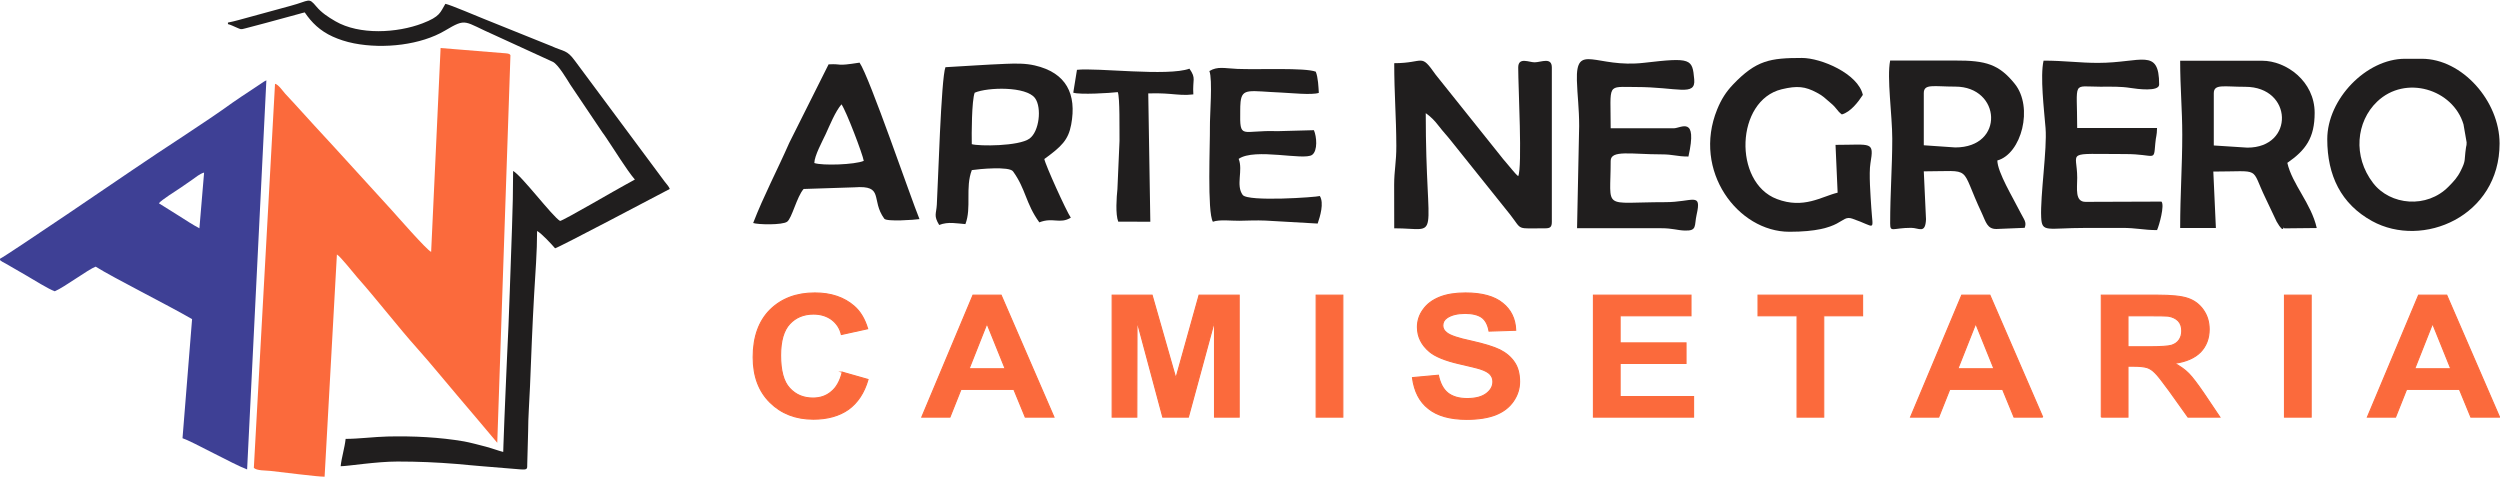 <svg xmlns="http://www.w3.org/2000/svg" xmlns:xlink="http://www.w3.org/1999/xlink" xmlns:xodm="http://www.corel.com/coreldraw/odm/2003" xml:space="preserve" width="400mm" height="76.334mm" style="shape-rendering:geometricPrecision; text-rendering:geometricPrecision; image-rendering:optimizeQuality; fill-rule:evenodd; clip-rule:evenodd" viewBox="0 0 40000 7633.4"> <defs> <style type="text/css"> .str0 {stroke:#FB6A3C;stroke-width:17.64;stroke-miterlimit:22.926} .fil2 {fill:#201E1E} .fil1 {fill:#3E4095} .fil0 {fill:#FB6A3C} .fil3 {fill:#FB6A3C;fill-rule:nonzero} </style> </defs> <g id="Camada_x0020_1">  <path class="fil0" d="M6898.28 4029.74c-64.46,-21.14 -573.12,-604.5 -628.98,-665.4 -214.48,-233.73 -411.97,-450.04 -621.49,-681.58 -213.13,-235.59 -411.51,-450.19 -623.07,-679.7 -110.37,-119.66 -199.94,-220.39 -306.98,-337.16 -50.31,-54.91 -102.72,-110.48 -154.95,-167.25 -29.03,-31.59 -111.47,-151.8 -162.42,-157.73l-338.89 6145.02c46.58,46.81 194.16,40.57 270.81,49.1 191.71,21.32 742.49,92.24 861.35,92.31l196.78 -3555.79c56.68,30.49 266.36,299.36 324.26,364.59 314.36,353.91 657.38,798.96 962.5,1139.8 221.14,247.06 429.89,507 643.8,756.99 217.22,253.78 420.39,497.34 635.22,751.61l210.86 -6200.44c-10.22,-31.3 -76.18,-31.3 -115.2,-34.44l-422.32 -34.14c-192.29,-13.75 -383.69,-33.64 -580.07,-47.2l-151.21 3261.41z"></path> <path class="fil1" d="M2542.06 3252.64c26.71,-43.79 290.79,-210.89 352.61,-252.21 67.73,-45.31 121.53,-82.98 184.98,-128.04 48.38,-34.33 121.12,-94.44 185.92,-111.33l-75.09 891.69c-118.26,-62.75 -221.49,-132.36 -330.39,-201.09l-318.03 -199.02zm-2548.78 891.17c26.46,38.53 -15.48,2.19 43.18,44.07 9.99,7.16 37.79,20.36 58.24,31.54l332.35 192.31c99.89,57.97 352.14,215.96 449.48,248.66 155.93,-66.34 539.4,-353.3 654.26,-393.98 287.23,180.76 1159.21,616.1 1542.43,839.62l-153.14 1905.46c149.58,47.65 815.08,418.69 1033.7,499.48l307.93 -6225.71c-31.39,14.6 -11.58,5.07 -34.67,17.99l-234.17 156.14c-84.54,57.16 -185.28,120.05 -268.06,180.05 -447.61,324.46 -1120.46,747.59 -1596.42,1074.67 -72.28,49.69 -2026.49,1380.42 -2135.11,1429.7z"></path> <path class="fil2" d="M3647.07 360.91l0 25.03c40.41,8.44 93.56,36.35 138.38,54.68 71.95,29.37 59.76,34.58 138.46,13.55 115.51,-30.96 207.7,-55.22 323.56,-85.47l544.73 -148.21c34.74,-8.45 42.11,-14.42 83.67,-21.97 108.85,161.17 243.56,294.61 447.3,386.99 97.94,44.36 212.22,82.92 340.77,108.08 483.62,94.64 1072.88,22.43 1452.92,-202.26 358.38,-212.06 291.39,-150.05 802.07,73.42l926.04 424.57c85.17,38.98 227.91,283.74 281.08,367.24l512.13 761.23c27.29,35.82 36.79,51.04 62.33,88.61 130.24,191.13 326.15,512.9 457.47,666.51 -49.95,26.26 -93.04,52.93 -150.05,82.47 -112,58.08 -978.05,565.57 -1046.73,579.93 -121.85,-69.92 -616.75,-729.05 -751.4,-799.66 0,277.1 -6.66,618.92 -17.7,906.5 -27.07,718.2 -44.35,1396.2 -80.6,2097.64 -9.05,175.65 -17.39,373.34 -24.09,559.42 -9.72,271.25 -24.7,545.3 -32.13,814.08 -0.68,24.97 -3.64,92.31 -3.64,117.75 -75.68,-18.46 -149.01,-48.47 -276.17,-83.76 -74.43,-20.62 -274.13,-71.67 -351.03,-84.86 -392.76,-67.34 -810.96,-87.91 -1224.63,-78.25 -211.17,4.99 -466.34,37.92 -669.68,37.92 -15.1,141.9 -65.1,298.97 -79.84,437.41 115.18,0 567.64,-74.97 909.65,-74.97 331.94,0 623.66,12.54 955.11,39.34 125.34,10.14 267.36,26.9 400.92,35.99l609.09 50.05c114.16,8.37 111.99,-4.7 110.9,-86.81l13.95 -513.94c0.6,-247.16 20.48,-481.72 30.38,-731.57 19.21,-483.23 38.18,-984.16 65.72,-1465.28 19.59,-342.74 47.37,-675.47 47.37,-1016.57 71.34,37.44 236.62,216.9 287.96,276.97 58.58,-12.24 1641.62,-848.25 1835.22,-949.82 -12.93,-37.73 -55.03,-82.05 -78.95,-113.17l-1437.86 -1935.81c-132.6,-181.51 -172.96,-143.18 -381.48,-238.59l-1075.23 -432.72c-85.78,-33.59 -540.1,-227.51 -617.08,-241.59 -83.53,136.38 -77.86,202.38 -366.71,312.68 -406.24,155.2 -1008.75,189.55 -1393.42,-34.04 -119.67,-69.51 -222.18,-137.51 -304.93,-236.15 -127.52,-152.02 -102.21,-92.59 -414.27,-9.56l-662.42 181.11c-101.12,26.38 -231.25,66.58 -337.14,85.86z"></path> <g id="_2418647245728"> <path class="fil2" d="M22307.55 1010.91c0,487.18 32.12,851.34 33.71,1321.13 0.99,264.07 -34.47,393.65 -34.82,624.4 -0.36,232 1.11,464.4 1.11,696.41 771.37,0 504.35,287.16 504.35,-1842.37 80.89,56 143.9,121.39 206.81,203.36 77.32,100.67 129.15,151.08 201.62,243.35l944.24 1179.21c198.56,254.92 81.85,216.45 563.91,216.45 77.44,0 100.83,-24.18 100.83,-104.19l0 -2468.11c0,-170.32 -165.72,-86.19 -273.53,-83.52 -87.29,2.31 -264.45,-91.74 -264.45,83.52 0,321.84 67.99,1591.8 0,1738.06 -51.42,-38.98 -133.67,-150.74 -193.24,-217.28 -71.29,-79.66 -112.3,-142.03 -184.06,-226.93l-943.56 -1179.7c-249.44,-354.23 -172.24,-183.79 -662.92,-183.79z"></path> <path class="fil2" d="M31284.97 2359.12l-504.38 -34.75 0 -834.29c0,-154.37 156.98,-104.24 504.38,-104.24 731.46,0 795.71,973.28 0,973.28zm-1042.33 1216.73c0,150.2 40.11,69.47 336.2,69.47 124.59,0 227,102.74 237.21,-136.54l-35.46 -767.23c805.13,0 560.49,-110.6 929.94,672.3 62.54,132.48 83.19,253.4 234.26,249.96l449.7 -18.49c36.81,-92 -11.6,-133.47 -66.48,-243.06 -123.58,-246.18 -366.46,-641.61 -370.67,-834.53 387.55,-106.92 580.68,-851.99 278.7,-1226.69 -251.98,-312.58 -461.85,-374.45 -950.96,-372.52 -347.39,1.4 -695.03,0.14 -1042.44,0.14 -55.63,271.46 33.6,875.27 33.6,1251.47 0,455.66 -33.6,863.57 -33.6,1355.72z"></path> <path class="fil2" d="M35958.55 2362.26l-537.94 -34.75 0 -834.29c0,-154.37 156.94,-104.24 504.34,-104.24 761.17,0 790.07,973.28 33.6,973.28zm-1042.3 -208.51c0,513.86 -33.59,952.92 -33.59,1494.71l571.53 0 -41.1 -903.39c784.67,-0.61 586.96,-85.89 836.86,428.43l176.88 373.32c130.37,225.1 98.88,44.79 121.64,107.02l519.64 -5.38c-88.88,-394.4 -393.48,-700.1 -470.75,-1042.85 292.23,-202.26 437.11,-397.99 437.11,-799.52 0,-506.21 -454.59,-834.29 -840.55,-834.29l-1311.26 0c0,437.55 33.59,778 33.59,1181.95z"></path> <path class="fil2" d="M39455.32 2365.6c-30.78,206.07 3.93,191.66 -83.11,366.03 -56.75,113.64 -112.39,169.27 -193.16,252.25 -348.48,357.54 -934.59,302.26 -1209.48,-55.47 -327.31,-426.01 -270.96,-981.92 64.37,-1302.26 454.39,-434.4 1214.8,-197.77 1381.98,363.12l50.09 288c0.87,60.2 -1.48,26.98 -10.69,88.33zm-2219.08 -138.98c0,581.38 219.85,1036.5 716.45,1310.15 810.41,446.51 2040.57,-75.99 2040.57,-1240.64 0,-676.35 -596.67,-1355.73 -1244.06,-1355.73l-268.89 0c-620.31,0 -1244.07,644.9 -1244.07,1286.22z"></path> <path class="fil2" d="M28628.78 3708.33c879.42,0 808.54,-278.62 1009.57,-209.47 385.67,132.61 327.65,219.89 302.8,-171.58 -12.44,-194.21 -40.63,-554.79 -14.38,-712.12 60.32,-361.83 22.76,-297.3 -558.39,-297.3l33.71 764.78c-259.51,62.5 -540.91,265.72 -972.62,101.71 -702.08,-266.64 -659.87,-1578.95 78.55,-1756.25 249.03,-59.82 373.85,-45.21 559.74,53.41 111.15,59.1 117.78,79.58 215.16,160.02 115.6,95.69 101.3,125.22 186.36,189.63 140.23,-38.7 263.57,-200.72 336.21,-312.84 -76.57,-339.8 -665.98,-590.92 -974.98,-590.92 -506.56,0 -729.63,34.99 -1102,425.08 -110.28,115.56 -187.13,234.44 -253.73,398.01 -400.93,985.71 334.11,1957.84 1154,1957.84z"></path> <path class="fil2" d="M15548.47 2306.59c-3.6,-160.48 -1.64,-698.2 46.56,-823.25 207.3,-89.27 826.3,-104.59 966.06,87.86 109.58,150.89 67.99,532.4 -89.08,646.47 -170.33,123.7 -810.42,123.18 -923.54,88.92zm-421.58 -1231.35c-69.74,180.99 -118.47,1883.86 -137.85,2201.78 -9.09,148.84 -53.22,171.47 37.8,322.6 145.1,-57.14 284.54,-23.43 419.56,-13.8 101.25,-262.63 -5.3,-583.89 102.72,-864.2 115.39,-18.09 598.64,-63.07 659.04,20.09 206.68,284.6 201.2,513.56 420.98,816.19 218.72,-86.12 327.56,32.58 503.9,-75.06 -74.28,-107.47 -408.46,-847.47 -423.89,-938.64 275.27,-199.9 383.24,-303.59 429.41,-549.48 91.41,-488.47 -76.33,-830.95 -583.44,-947.88 -149.61,-34.51 -301.07,-31.91 -461.77,-25.52 -334.48,13.15 -643.15,36.69 -966.46,53.92z"></path> <path class="fil2" d="M25266.47 2017.76l-33.64 1633.79 1344.9 0c184.18,0 254.23,32.85 375.83,37.32 205.46,7.51 151.82,-75.33 192.29,-253.53 84.23,-370.75 -59.57,-200.84 -500.89,-200.84 -1024.7,0 -874.15,142.54 -874.15,-660.54 0,-178.98 331.99,-104.25 806.92,-104.25 204.47,0 245.22,34.72 437.15,34.72 149.71,-664.47 -118.55,-451.9 -235.38,-451.9l-1008.69 0c0,-731.74 -71.52,-660.46 403.39,-660.46 662.93,0 958.62,156.92 933.37,-121.77 -30.03,-329.91 -43.93,-354.09 -803.74,-265.65 -768.64,89.34 -1091.06,-331.04 -1073.58,283.34 7.03,244.62 36.22,437.06 36.22,729.77z"></path> <path class="fil2" d="M34512.71 3681.63c34.46,-74.22 124.57,-400.27 70.56,-456.14l-1213.69 4.31c-172.83,0 -134.54,-207.97 -134.19,-383.35 0.77,-442.64 -219.6,-381.43 772.96,-381.43 484.17,0 450.19,132.73 476.31,-168.02 11.21,-129.03 25.22,-115.39 28.05,-249.16l-1277.67 0c0,-770.66 -88.64,-660.46 369.92,-660.46 177.39,0 320.2,-5.96 484.89,20.11 106.39,16.8 456.48,63.14 456.48,-54.85 0,-595.38 -286.23,-347.59 -974.73,-346.44 -296.69,0.54 -539.44,-36 -874.54,-36 -56.99,252.98 8.26,785.14 31.88,1079.51 26.98,336.04 -86.29,1080.33 -69.92,1427.61 11.82,252.04 89.62,169.54 710.56,169.54 190.58,0 381.24,0.77 571.82,-0.24 246.1,-1.29 350.1,35.01 571.31,35.01z"></path> <path class="fil2" d="M13464.03 1669.27c79.21,114.55 337.88,795.75 356.27,904.7 -143.27,61.75 -665.01,78.72 -791.18,34.45 2.35,-117.14 126.39,-342.91 181.86,-462.32 62.89,-135.44 153.32,-363.33 253.05,-476.83zm-206.63 -639.52l-627.98 1253.55c-191.07,435 -412.53,853.69 -578.78,1284.95 75.34,26.38 466.7,35.07 543.53,-20.73 76.9,-55.84 154.08,-399.02 263.8,-523.9l814.38 -26.52c482.38,-35.81 255.6,198.37 476.17,502.09 36.68,50.51 484.44,18.79 563.24,6.48 -136.71,-331.01 -799.13,-2272.62 -958.75,-2503.44 -402.71,63 -257.83,14.87 -495.61,27.52z"></path> <path class="fil2" d="M19350.08 1136.72c54.18,135.63 5.86,707.31 8.54,896.04 3.67,260.84 -45.2,1363.58 47.49,1515.06 106.4,-39.25 302.45,-13.38 422.12,-15.51 141.35,-2.69 270.88,-9.14 420.54,-2.94l833.89 47.5c39.74,-116.75 104.17,-327.28 34.79,-440.71 -51.11,18.85 -1152.27,95.86 -1234.68,-17.61 -113.13,-155.78 9.71,-391.78 -64.12,-576.73 259.54,-179.36 1044.38,30.98 1175.34,-64.13 91.75,-66.62 73.33,-292.07 28.65,-394.74l-585.6 15.71c-578.41,-21.62 -600.54,150.38 -593.44,-328.83 0.57,-41.79 0.47,-95.41 5.6,-140.21 25.7,-228.63 149.46,-169.54 645.97,-149.02 142.02,5.8 500.3,44.06 606.02,5.03 -5.73,-92.87 -11.14,-244.47 -48.73,-338.55 -170.33,-67.42 -925.58,-30.73 -1254.38,-44.65 -207.16,-8.83 -315.4,-45.26 -448,34.29z"></path> <path class="fil2" d="M17231.46 1117.16l-59.04 365.57c106.38,35.48 587.07,6.21 712.24,-8.83 34.96,87.51 25.06,593.87 27.57,781.8l-33.47 770.42c-13.46,125.35 -33.61,403.2 13.17,520.3l513.33 1.18 -33.08 -2053.76c118.64,-1.6 222.32,-1.7 348.92,8.89 142.12,11.83 234.2,24.02 372.45,7.49 -15.45,-246.4 50.31,-249.23 -62.47,-411.7 -344.48,127.13 -1488.82,-18.61 -1799.62,18.64z"></path> </g> <g id="_2418647245632"> <path class="fil3 str0" d="M12050.63 6674.1m1425.79 -719.54l412.39 117.19c-61.85,215.31 -167.89,373.4 -315.19,479.7 -147.29,103.56 -335.84,155.35 -559.7,155.35 -282.79,0 -512.57,-89.94 -692.25,-267.1 -179.72,-177.16 -271.04,-417.02 -271.04,-725 0,-324.34 91.32,-577.83 271.04,-757.71 182.61,-179.89 421.23,-269.83 715.81,-269.83 259.22,0 468.39,70.85 630.4,212.58 94.27,81.79 167.91,201.7 215.05,359.79l-421.25 92.67c-23.57,-100.85 -76.57,-179.9 -156.13,-239.85 -79.52,-57.24 -176.74,-87.22 -288.68,-87.22 -156.13,0 -282.79,51.79 -380.03,155.35 -97.21,103.58 -147.28,272.55 -147.28,504.23 0,245.3 47.12,422.46 144.36,526.04 97.21,106.3 220.92,158.09 374.11,158.09 114.88,0 212.1,-32.72 291.62,-100.85 82.51,-65.42 141.41,-171.7 176.77,-313.43z"></path> <path class="fil3 str0" d="M14748.5 6674.1m2115.08 0l-459.53 0 -182.63 -444.26 -845.48 0 -176.73 444.26 -450.71 0 818.94 -1951.51 450.7 0 845.44 1951.51zm-780.64 -774.06l-291.62 -722.29 -285.75 722.29 577.37 0z"></path> <path class="fil3 str0" d="M17794.43 6674.1m0 0l0 -1951.51 639.23 0 379.99 1330.07 371.18 -1330.07 642.19 0 0 1951.51 -394.74 0 0 -1537.23 -418.3 1537.23 -409.46 0 -412.41 -1537.23 -2.94 1537.23 -394.74 0zm3263.95 0m0 0l0 -1951.51 427.13 0 0 1951.51 -427.13 0zm1540.66 0m0 -632.33l415.37 -38.15c26.5,128.09 76.57,223.49 150.24,283.44 76.57,59.97 179.68,89.94 309.27,89.94 135.53,0 238.64,-27.25 309.32,-81.76 67.76,-51.79 103.11,-114.46 103.11,-188.07 0,-46.33 -14.75,-84.49 -44.2,-117.19 -29.45,-32.7 -79.52,-59.97 -153.18,-84.49 -47.12,-16.36 -162.01,-43.6 -338.76,-84.51 -226.83,-51.76 -385.89,-117.19 -477.23,-193.49 -129.61,-109.03 -194.42,-239.86 -194.42,-395.22 0,-98.13 29.49,-193.52 91.35,-278.01 61.83,-87.22 147.29,-152.62 262.15,-198.95 114.89,-46.34 253.35,-68.15 415.36,-68.15 262.19,0 462.5,54.51 595.06,163.52 132.54,106.31 203.25,250.76 209.15,433.38l-427.15 13.63c-17.67,-100.85 -55.95,-174.43 -114.87,-218.06 -61.86,-43.61 -150.23,-65.4 -268.09,-65.4 -123.69,0 -220.93,24.52 -288.67,70.85 -44.19,30 -67.77,70.88 -67.77,122.67 0,46.33 20.63,84.49 64.82,117.19 53.02,43.6 182.63,87.21 388.84,130.82 206.2,46.34 359.38,92.67 459.55,141.73 97.21,49.06 176.73,114.48 232.7,198.97 55.99,81.77 82.51,185.34 82.51,310.71 0,111.76 -32.42,215.34 -100.16,313.44 -67.77,98.12 -162.03,169 -285.77,218.06 -120.76,46.33 -273.95,70.85 -459.51,70.85 -265.14,0 -471.34,-57.24 -612.73,-171.7 -144.36,-111.76 -226.85,-278.01 -256.29,-496.05zm2895.73 632.33m0 0l0 -1951.51 1561.26 0 0 329.79 -1134.13 0 0 433.37 1054.59 0 0 329.8 -1054.59 0 0 528.75 1175.37 0 0 329.8 -1602.5 0zm2633.56 0m624.49 0l0 -1621.72 -624.49 0 0 -329.79 1673.2 0 0 329.79 -621.56 0 0 1621.72 -427.15 0z"></path> <path class="fil3 str0" d="M30568.74 6674.1m2115.09 0l-459.55 0 -182.63 -444.26 -845.46 0 -176.73 444.26 -450.72 0 818.95 -1951.51 450.7 0 845.44 1951.51zm-780.64 -774.06l-291.64 -722.29 -285.72 722.29 577.36 0z"></path> <path class="fil3 str0" d="M33620.6 6674.1m0 0l0 -1951.51 898.48 0c223.85,0 388.83,16.36 489,51.78 103.09,35.43 185.56,98.13 247.42,188.07 61.87,89.94 91.32,190.79 91.32,307.98 0,144.46 -47.12,267.12 -138.44,362.52 -94.26,95.38 -232.7,155.34 -415.35,179.88 91.31,49.07 167.9,103.56 226.82,163.53 58.92,59.97 138.46,166.25 241.55,316.16l256.3 381.59 -509.62 0 -303.44 -425.2c-111.94,-152.61 -185.56,-248.01 -226.81,-286.18 -41.26,-40.89 -82.49,-68.13 -126.68,-81.77 -47.12,-13.63 -117.84,-21.79 -218,-21.79l-85.42 0 0 814.94 -427.13 0zm427.13 -1125.67l315.22 0c203.25,0 332.86,-8.16 382.93,-24.52 50.07,-16.36 91.32,-43.61 117.84,-81.76 29.45,-40.88 44.19,-89.95 44.19,-147.19 0,-65.42 -17.69,-119.93 -55.97,-160.82 -38.29,-38.15 -91.31,-65.4 -162.03,-76.3 -32.39,-2.73 -138.45,-5.46 -309.31,-5.46l-332.87 0 0 496.05zm2503.93 1125.67m0 0l0 -1951.51 427.13 0 0 1951.51 -427.13 0z"></path> <path class="fil3 str0" d="M37878.2 6674.1m2115.07 0l-459.55 0 -182.63 -444.26 -845.45 0 -176.74 444.26 -450.7 0 818.93 -1951.51 450.71 0 845.43 1951.51zm-780.64 -774.06l-291.62 -722.29 -285.74 722.29 577.36 0z"></path> </g> </g> </svg>